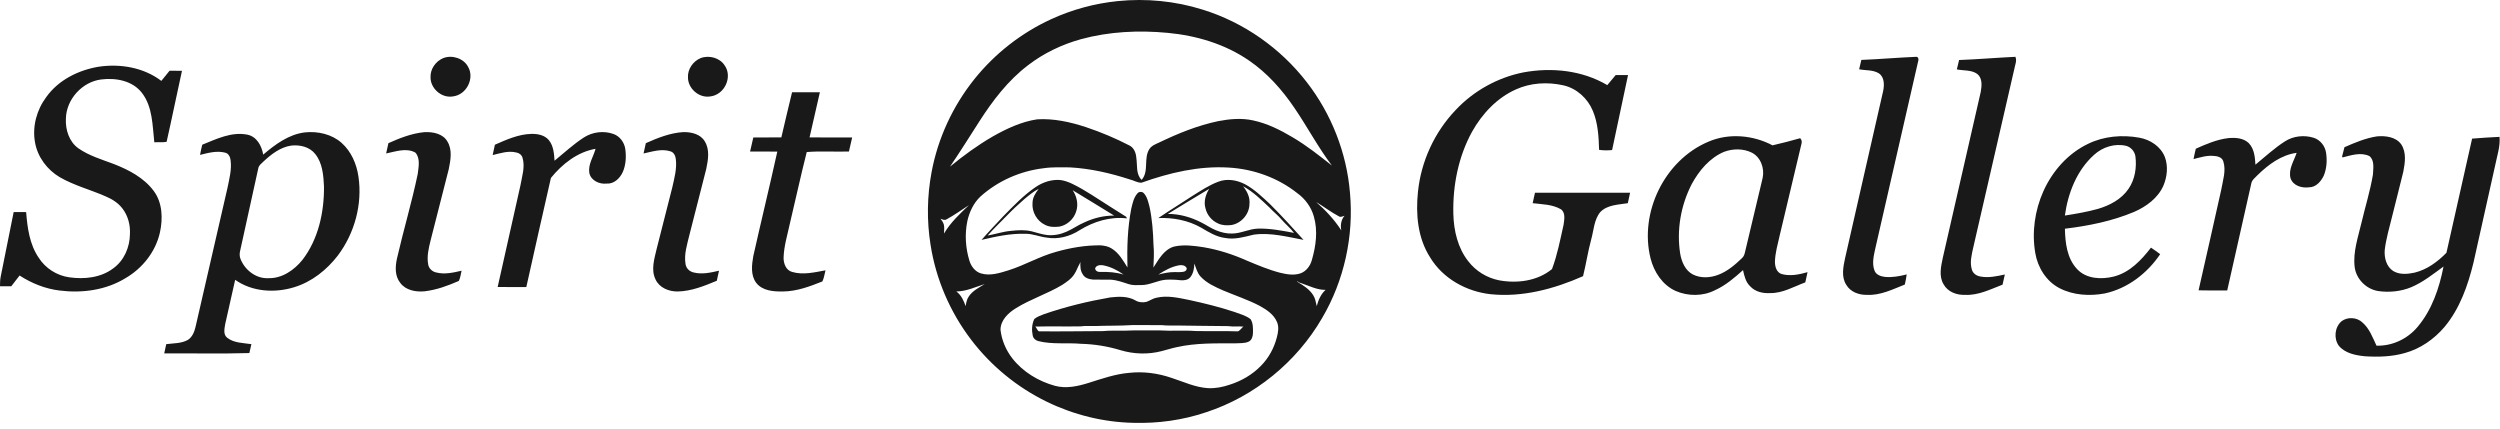 <?xml version="1.0" encoding="UTF-8" standalone="no"?> <svg xmlns="http://www.w3.org/2000/svg" xmlns:xlink="http://www.w3.org/1999/xlink" xmlns:serif="http://www.serif.com/" width="100%" height="100%" viewBox="0 0 700 120" version="1.1" xml:space="preserve" style="fill-rule:evenodd;clip-rule:evenodd;stroke-linejoin:round;stroke-miterlimit:2;"> <g> <path d="M290.098,52.3C292.076,50.983 294.44,50.223 296.815,50.397C297.982,50.537 299.106,50.93 300.168,51.439C303.916,53.234 307.316,55.67 310.842,57.863C312.255,58.765 313.665,59.672 315.094,60.548C315.342,60.662 315.496,60.867 315.489,61.151C310.885,60.584 306.195,62.032 302.274,64.464C299.562,66.215 296.243,67.1 293.053,66.524C291.049,66.297 289.146,65.424 287.111,65.46C282.959,65.334 278.863,66.215 274.838,67.163C276.802,64.9 278.875,62.739 280.919,60.551C283.811,57.62 286.667,54.59 290.098,52.3ZM341.121,50.879C343.591,49.917 346.39,50.412 348.691,51.629C351.288,53.056 353.449,55.144 355.612,57.164C358.846,60.385 361.924,63.762 364.978,67.163C360.38,66.304 355.711,65.046 351.005,65.709C348.403,66.333 345.723,67.151 343.037,66.631C340.574,66.333 338.415,64.988 336.311,63.738C332.662,61.674 328.458,60.89 324.327,61.055C327.525,58.899 330.805,56.877 334.027,54.76C336.32,53.338 338.594,51.825 341.121,50.879ZM286.807,55.764C285.119,57.232 283.48,58.758 281.926,60.375C280.127,62.228 278.25,64.004 276.54,65.945C278.677,65.575 280.864,64.835 283.026,64.646C284.986,64.436 287.002,64.3 288.936,64.79C290.355,65.157 291.751,65.647 293.215,65.809C295.045,65.991 296.906,65.64 298.585,64.895C300.355,64.138 301.919,62.97 303.699,62.235C306.281,61.036 309.106,60.348 311.954,60.36C308.118,57.942 304.204,55.657 300.351,53.266C301.511,55.002 302.018,57.249 301.306,59.264C300.653,61.346 298.827,63.001 296.715,63.436C295.335,63.627 293.852,63.61 292.588,62.944C290.35,61.879 288.914,59.365 289.101,56.867C289.127,55.255 289.913,54.124 290.837,52.875C289.349,53.613 288.08,54.709 286.807,55.764ZM348.055,52.14C349.18,53.546 350.058,55.262 349.85,57.129C349.822,59.991 347.51,62.597 344.728,63.018C343.477,63.149 342.154,63.12 341.005,62.542C339.282,61.776 337.951,60.175 337.531,58.317C336.986,56.456 337.569,54.462 338.581,52.875C334.698,55.19 330.84,57.549 326.978,59.9C330.234,59.876 333.436,60.795 336.328,62.275C337.751,62.963 339.042,63.917 340.521,64.497C341.932,65.068 343.444,65.445 344.975,65.39C347.486,65.381 349.775,64.063 352.28,64.011C355.666,63.927 359.012,64.588 362.327,65.211C361.296,63.846 359.951,62.772 358.839,61.48C357.834,60.265 356.563,59.325 355.508,58.16C353.182,55.976 350.876,53.67 348.055,52.14ZM312.946,0.308C320.912,-0.501 329.051,0.281 336.697,2.683C348.242,6.236 358.57,13.506 365.94,23.067C372.789,31.911 377.047,42.749 377.986,53.903C379.111,66.043 376.383,78.522 370.202,89.038C363.051,101.39 351.28,110.985 337.718,115.428C331.195,117.637 324.271,118.592 317.393,118.393C308.995,118.235 300.654,116.157 293.105,112.489C284.808,108.453 277.477,102.445 271.896,95.091C265.993,87.352 262.035,78.126 260.549,68.5C259.47,61.761 259.588,54.846 260.853,48.14C262.625,38.679 266.792,29.699 272.799,22.192C278.539,15.018 285.971,9.214 294.316,5.377C300.192,2.678 306.514,0.965 312.946,0.308ZM265.057,61.404C264.502,61.777 263.9,61.439 263.35,61.248C263.722,61.747 264.098,62.269 264.279,62.898C264.453,63.718 264.361,64.566 264.317,65.396C266.173,62.264 268.774,59.852 271.303,57.442C269.226,58.773 267.209,60.235 265.057,61.404ZM368.513,56.558C371.142,58.858 373.599,61.464 375.569,64.512C375.26,63.072 375.521,61.489 376.466,60.423C375.963,60.541 375.419,60.908 374.922,60.594C372.704,59.423 370.673,57.852 368.513,56.558ZM267.768,81.606C269.149,82.614 269.846,84.196 270.377,85.721C270.536,84.79 270.693,83.822 271.256,83.025C272.296,81.42 274.109,80.529 275.722,79.535C273.115,80.347 270.563,81.599 267.768,81.606ZM363.425,79.017C365.028,79.958 366.674,81.021 367.712,82.678C368.292,83.58 368.448,84.682 368.684,85.721C369.125,84.018 369.868,82.322 371.164,81.164C368.835,81.205 366.701,80.093 364.533,79.357C364.07,79.178 363.522,79.1 363.21,78.651C363.245,78.794 363.271,78.955 363.425,79.017ZM302.287,73.872C301.739,74.802 301.426,75.855 300.821,76.751C299.987,78.077 298.657,78.957 297.379,79.794C293.23,82.287 288.562,83.747 284.446,86.298C282.324,87.615 280.164,89.626 280.14,92.333C280.465,95.241 281.658,98.025 283.441,100.327C286.423,104.146 290.767,106.75 295.376,108.025C298.517,108.876 301.786,108.162 304.819,107.208C308.55,106.035 312.284,104.714 316.206,104.393C320.168,103.961 324.203,104.501 327.972,105.788C331.36,106.881 334.661,108.469 338.264,108.682C340.32,108.785 342.375,108.38 344.317,107.716C347.575,106.68 350.645,104.923 353.042,102.446C355.199,100.295 356.707,97.524 357.485,94.572C357.876,93.153 358.163,91.578 357.565,90.173C356.662,88.022 354.63,86.692 352.679,85.617C349.407,83.91 345.891,82.767 342.501,81.333C340.239,80.328 337.866,79.302 336.159,77.43C335.213,76.428 334.902,75.047 334.416,73.797C334.378,75.104 334.153,76.48 333.347,77.545C332.712,78.391 331.562,78.561 330.58,78.47C329.203,78.293 327.809,78.252 326.424,78.324C324.061,78.521 321.92,79.844 319.527,79.823C318.354,79.82 317.147,79.938 316.011,79.554C314.383,79.029 312.749,78.42 311.026,78.314C309.356,78.262 307.685,78.346 306.016,78.281C304.925,78.187 303.688,77.83 303.15,76.77C302.469,75.766 302.469,74.514 302.512,73.349C302.434,73.522 302.358,73.697 302.287,73.872ZM292.128,47.115C285.658,47.902 279.427,50.641 274.571,54.988C272.617,56.8 271.45,59.303 270.864,61.868C270.094,65.56 270.347,69.443 271.448,73.045C271.94,74.601 273.053,76.081 274.679,76.558C277.236,77.321 279.901,76.456 282.35,75.695C286.89,74.274 291.021,71.803 295.616,70.542C299.701,69.374 303.933,68.647 308.193,68.692C309.226,68.794 310.286,68.973 311.185,69.531C313.252,70.756 314.453,72.911 315.684,74.887C315.548,69.388 315.696,63.846 316.754,58.43C317.11,56.953 317.428,55.351 318.459,54.171C318.904,53.58 319.894,53.587 320.339,54.178C321.243,55.201 321.516,56.59 321.858,57.87C322.616,61.357 322.87,64.935 322.973,68.494C323.195,70.63 323.045,72.782 322.961,74.92C324.444,72.625 325.896,69.862 328.728,69.042C331.479,68.413 334.344,68.809 337.1,69.24C341.197,69.943 345.184,71.223 348.976,72.913C352.073,74.208 355.178,75.528 358.436,76.372C360.278,76.82 362.273,77.171 364.117,76.546C365.746,75.974 366.875,74.444 367.317,72.82C368.47,68.871 369.042,64.575 367.863,60.561C367.119,57.973 365.459,55.684 363.275,54.109C357.828,49.783 350.995,47.323 344.06,46.92C335.727,46.405 327.462,48.362 319.665,51.144C318.517,51.239 317.457,50.486 316.342,50.238C310.91,48.472 305.287,47.182 299.572,46.865C297.089,46.863 294.59,46.741 292.128,47.115ZM302.681,10.97C297.328,12.452 292.229,14.891 287.831,18.279C282.212,22.559 277.888,28.241 274.122,34.14C271.435,38.325 268.805,42.549 266.001,46.658C269.769,43.571 273.712,40.676 277.938,38.232C281.817,36.029 285.944,34.09 290.398,33.411C295.07,33.13 299.699,34.159 304.107,35.612C308.321,37.013 312.418,38.759 316.361,40.796C317.574,41.479 318.079,42.892 318.173,44.209C318.499,46.275 318,48.75 319.657,50.372C321.807,47.94 320.105,44.278 321.872,41.668C322.519,40.719 323.662,40.333 324.659,39.857C329.919,37.332 335.379,35.119 341.113,33.918C344.327,33.296 347.686,32.996 350.91,33.725C354.829,34.568 358.46,36.377 361.883,38.411C365.805,40.717 369.374,43.542 372.931,46.356C369.022,41.184 366.006,35.428 362.348,30.087C358.918,25.051 354.79,20.408 349.721,16.949C343.045,12.342 335.029,9.957 326.989,9.202C318.873,8.43 310.572,8.821 302.681,10.97ZM306.658,75.062C306.575,75.797 307.417,76.205 308.041,76.146C310.248,76.087 312.483,76.213 314.606,76.884C312.907,75.654 310.976,74.702 308.921,74.292C308.128,74.152 307.041,74.208 306.658,75.062ZM330.302,74.257C328.13,74.606 326.148,75.682 324.327,76.884C325.82,76.492 327.349,76.163 328.903,76.185C329.792,76.17 330.701,76.268 331.575,76.048C331.983,75.918 332.416,75.498 332.24,75.027C331.904,74.319 330.995,74.164 330.302,74.257ZM310.92,83.268C313.28,83.016 315.854,82.892 317.989,84.153C318.891,84.697 319.997,84.734 321.004,84.524C321.968,84.195 322.809,83.546 323.825,83.36C326.9,82.643 330.025,83.407 333.052,84.012C337.298,84.936 341.526,85.975 345.658,87.349C347.197,87.92 348.863,88.339 350.179,89.383C350.894,90.525 350.853,91.959 350.827,93.267C350.803,94.184 350.511,95.235 349.637,95.655C348.462,96.201 347.137,96.04 345.886,96.135C340.425,96.143 334.902,95.994 329.533,97.194C328.078,97.492 326.662,97.967 325.221,98.321C321.491,99.287 317.519,99.17 313.829,98.077C310.212,96.972 306.456,96.357 302.685,96.265C298.746,95.913 294.719,96.484 290.837,95.533C290.037,95.369 289.327,94.796 289.161,93.95C288.845,92.442 288.909,90.771 289.581,89.371C290.381,88.632 291.466,88.325 292.447,87.917C298.466,85.858 304.666,84.351 310.92,83.268ZM306.692,91.285C305.329,91.323 303.955,91.184 302.604,91.379C298.356,91.457 294.105,91.338 289.861,91.439C290.2,91.627 290.528,92.775 290.95,92.77C296.914,92.837 302.878,92.723 308.841,92.707C310.755,92.511 312.684,92.622 314.606,92.596C318.036,92.444 321.471,92.544 324.904,92.52C328.176,92.732 331.47,92.441 334.734,92.687C338.652,92.777 342.574,92.627 346.491,92.783C347.093,92.806 347.664,91.721 348.187,91.452C346.745,91.309 345.287,91.522 343.852,91.312C339.136,91.256 334.42,91.231 329.706,91.144C328.265,91.135 326.821,91.2 325.386,91.045C322.587,91.001 319.787,91.041 316.988,91.025C313.562,91.247 310.122,91.153 306.692,91.285Z" style="fill:rgb(25,25,25);"></path> <g transform="matrix(1,0,0,1,396,15)"> <path d="M125.177,1.777C130.303,1.571 135.421,1.125 140.544,0.907C141.2,0.892 141.276,1.742 141.065,2.231C137.098,19.603 133.108,36.971 129.136,54.343C128.687,56.44 128.066,58.692 128.868,60.781C129.317,61.957 130.637,62.404 131.78,62.532C133.833,62.726 135.889,62.345 137.877,61.837C137.754,62.792 137.562,63.736 137.344,64.675C133.944,66.015 130.506,67.762 126.757,67.56C124.544,67.622 122.13,66.768 120.96,64.757C119.51,62.524 120.108,59.721 120.622,57.29C124.145,41.697 127.74,26.119 131.274,10.529C131.627,8.824 131.684,6.596 130.061,5.52C128.411,4.507 126.385,4.767 124.559,4.402C124.747,3.52 124.958,2.647 125.177,1.777ZM152.543,1.807C157.805,1.606 163.052,1.159 168.314,0.907C168.788,1.986 168.23,3.104 168.037,4.182C164.184,20.897 160.346,37.615 156.504,54.329C156.061,56.343 155.492,58.489 156.134,60.522C156.439,61.574 157.432,62.234 158.467,62.416C160.762,62.874 163.106,62.346 165.354,61.857C165.142,62.804 164.931,63.755 164.715,64.706C161.324,65.994 157.932,67.752 154.21,67.562C151.888,67.659 149.359,66.731 148.197,64.593C146.834,62.339 147.481,59.587 147.985,57.177C151.507,41.689 155.076,26.209 158.61,10.725C158.902,9.064 159.118,6.953 157.69,5.746C156.03,4.508 153.836,4.834 151.915,4.431C152.104,3.554 152.312,2.677 152.543,1.807ZM30.542,5.27C38.465,3.812 47.036,4.677 54.041,8.835C54.806,7.886 55.599,6.952 56.392,6.018C57.54,6.021 58.692,6.018 59.848,6.025C58.387,13.029 56.849,20.014 55.388,27.018C54.174,27.134 52.948,27.134 51.745,26.96C51.636,23.278 51.44,19.467 49.988,16.026C48.551,12.545 45.446,9.719 41.721,8.886C37.328,7.909 32.588,8.161 28.468,10.029C23.146,12.401 19.007,16.851 16.195,21.847C12.337,28.859 10.744,36.957 10.935,44.902C11.056,49.561 12.157,54.395 15.102,58.131C17.199,60.883 20.334,62.817 23.747,63.488C28.816,64.426 34.489,63.689 38.558,60.344C40.065,56.348 40.858,52.123 41.795,47.968C41.987,46.546 42.432,44.565 41.046,43.592C38.668,42.204 35.801,42.224 33.146,41.887C33.341,40.906 33.564,39.929 33.794,38.96C42.67,38.96 51.546,38.945 60.422,38.968C60.226,39.945 60.012,40.921 59.789,41.894C57.153,42.325 54.064,42.325 52.085,44.371C50.308,46.53 50.269,49.48 49.531,52.061C48.609,55.445 48.102,58.953 47.254,62.329C39.183,65.899 30.272,68.298 21.377,67.379C14.582,66.639 8.003,62.988 4.449,57.096C0.947,51.666 0.369,44.953 1.032,38.681C1.899,30.185 5.664,21.995 11.587,15.801C16.597,10.452 23.325,6.708 30.542,5.27ZM82.358,24.672C88.095,22.202 94.843,22.814 100.31,25.693C102.906,25.101 105.486,24.431 108.046,23.698C108.529,24.162 108.584,24.797 108.376,25.412C106.325,34 104.294,42.591 102.255,51.178C101.725,53.484 101.078,55.795 100.984,58.168C100.953,59.559 101.388,61.316 102.921,61.744C105.298,62.391 107.795,61.865 110.113,61.203C109.921,62.161 109.701,63.112 109.486,64.063C106.254,65.255 103.129,67.141 99.576,67.067C97.581,67.18 95.432,66.685 94.047,65.161C92.793,63.973 92.393,62.251 92.048,60.63C89.652,62.765 87.193,64.9 84.236,66.237C80.825,67.994 76.625,67.978 73.139,66.447C69.485,64.783 67.108,61.144 66.159,57.357C62.952,44.543 70.057,29.85 82.358,24.672ZM86.759,27.501C82.717,29.19 79.772,32.736 77.713,36.489C74.626,42.457 73.402,49.408 74.46,56.055C74.849,58.327 75.869,60.741 78.017,61.861C80.211,62.951 82.856,62.813 85.104,61.946C87.671,60.983 89.793,59.163 91.74,57.291C92.241,56.857 92.464,56.224 92.599,55.598C94.227,48.663 95.898,41.74 97.545,34.808C98.111,32.122 97.006,28.975 94.446,27.712C92.083,26.557 89.196,26.599 86.759,27.501ZM188.643,25.283C193.057,23.121 198.221,22.673 203.036,23.557C206.101,24.103 209.006,26.035 210.157,28.949C211.13,31.56 210.808,34.521 209.729,37.049C208.189,40.478 204.957,42.846 201.556,44.331C195.403,46.918 188.79,48.242 182.173,49.041C182.264,52.98 182.741,57.34 185.599,60.359C188.167,63.114 192.402,63.304 195.871,62.432C200.325,61.298 203.596,57.815 206.275,54.336C207.149,54.92 208.002,55.54 208.851,56.167C205.255,61.504 199.734,65.802 193.287,67.173C189.076,67.956 184.499,67.668 180.661,65.689C176.918,63.745 174.56,59.876 173.877,55.847C172.877,50.011 173.746,43.898 176.171,38.491C178.696,32.912 182.999,27.979 188.643,25.283ZM190.351,28.343C185.515,32.672 183.034,39.044 182.165,45.353C185.253,44.865 188.352,44.341 191.368,43.505C194.69,42.533 198.005,40.81 199.984,37.872C201.812,35.227 202.313,31.871 201.913,28.73C201.683,27.378 200.669,26.199 199.335,25.839C196.142,25.085 192.742,26.16 190.351,28.343ZM243.794,24.575C246.152,23.061 249.183,22.749 251.845,23.58C253.686,24.166 255.028,25.894 255.304,27.791C255.616,29.929 255.491,32.188 254.647,34.194C253.884,35.813 252.471,37.437 250.549,37.448C248.526,37.717 246.07,37.031 245.35,34.904C244.689,32.391 246.303,30.093 247.062,27.795C242.778,28.364 239.151,31.076 236.135,34.014C235.474,34.74 234.544,35.353 234.361,36.379C232.115,46.36 229.874,56.346 227.621,66.323C224.943,66.327 222.27,66.378 219.6,66.292C221.745,56.904 223.85,47.508 225.951,38.112C226.391,35.505 227.364,32.785 226.519,30.159C226.15,28.969 224.756,28.688 223.679,28.645C221.795,28.485 219.989,29.102 218.192,29.539C218.375,28.567 218.589,27.603 218.826,26.644C221.748,25.325 224.764,24.041 227.979,23.666C229.936,23.491 232.185,23.631 233.672,25.091C235.193,26.679 235.404,29.012 235.52,31.104C238.237,28.879 240.828,26.476 243.794,24.575ZM269.523,23.188C271.924,22.968 274.817,23.305 276.331,25.397C277.852,27.67 277.413,30.565 276.925,33.088C275.931,37.252 274.817,41.389 273.807,45.546C273.046,48.672 272.111,51.771 271.726,54.968C271.552,57.13 272.154,59.642 274.104,60.888C275.887,61.969 278.118,61.761 280.083,61.338C283.571,60.496 286.543,58.29 289.003,55.775C291.409,45.127 293.77,34.463 296.188,23.815C298.744,23.623 301.303,23.419 303.875,23.321C304.093,25.981 303.21,28.524 302.694,31.098C300.654,40.241 298.629,49.393 296.576,58.533C295.011,64.942 292.756,71.403 288.457,76.55C285.56,79.951 281.72,82.65 277.361,83.845C273.759,84.879 269.959,84.993 266.238,84.758C263.591,84.511 260.643,83.939 258.863,81.808C257.401,79.763 257.702,76.601 259.64,74.944C261.328,73.663 263.971,73.828 265.497,75.305C267.458,77.005 268.346,79.504 269.416,81.78C273.822,81.941 278.138,79.869 280.927,76.527C284.957,71.743 287.006,65.667 288.183,59.634C285.294,61.714 282.497,64.002 279.184,65.401C276.251,66.623 272.959,66.948 269.828,66.486C266.468,65.918 263.69,63.062 263.298,59.708C262.814,55.509 264.26,51.426 265.208,47.391C266.266,42.886 267.66,38.451 268.421,33.883C268.493,32.179 268.94,29.946 267.442,28.708C265.037,27.544 262.331,28.473 259.909,29.084C259.878,29.017 259.814,28.876 259.783,28.81C260.012,27.948 260.222,27.082 260.448,26.22C263.365,24.939 266.349,23.678 269.523,23.188Z" style="fill:rgb(25,25,25);"></path> </g> <g transform="matrix(1,0,0,1,0,15)"> <path d="M124.108,1.271C126.663,0.281 129.855,1.383 131.065,3.709C132.92,6.869 130.705,11.559 126.762,12.009C123.49,12.508 120.516,9.634 120.552,6.675C120.432,4.431 121.909,2.187 124.108,1.271ZM196.184,1.264C198.566,0.363 201.571,1.212 202.892,3.301C205.171,6.444 202.968,11.535 198.849,12.008C195.577,12.511 192.596,9.632 192.632,6.668C192.504,4.422 193.993,2.184 196.184,1.264ZM12.972,12.155C16.369,7.396 21.945,4.641 27.599,3.687C33.661,2.781 40.21,3.874 45.174,7.649C45.954,6.707 46.71,5.746 47.485,4.8C48.641,4.804 49.797,4.804 50.952,4.828C49.486,11.451 48.152,18.105 46.648,24.717C45.511,24.912 44.352,24.775 43.208,24.838C42.681,20.164 42.766,14.984 39.788,11.07C37.151,7.579 32.416,6.727 28.317,7.252C22.992,7.921 18.548,12.836 18.451,18.23C18.289,21.324 19.347,24.67 21.945,26.531C24.947,28.616 28.495,29.655 31.881,30.928C36.077,32.566 40.296,34.769 43.045,38.462C45.508,41.766 45.639,46.221 44.775,50.113C43.565,55.514 39.865,60.153 35.119,62.897C29.655,66.247 23,67.138 16.722,66.352C12.704,65.881 8.865,64.332 5.48,62.142C4.72,63.157 3.933,64.15 3.157,65.154C2.106,65.157 1.051,65.157 0,65.161C0,64.251 0.02,63.336 0.198,62.445C1.424,56.425 2.602,50.393 3.828,44.373C4.991,44.361 6.159,44.357 7.322,44.389C7.671,48.782 8.272,53.397 10.812,57.125C12.693,60.11 15.908,62.161 19.39,62.647C23.594,63.243 28.228,62.78 31.706,60.141C34.746,57.97 36.356,54.199 36.383,50.514C36.515,47.988 35.84,45.4 34.289,43.388C33.087,41.793 31.338,40.715 29.519,39.96C25.288,38.1 20.759,36.94 16.737,34.617C13.212,32.539 10.513,28.955 9.808,24.881C8.993,20.436 10.277,15.743 12.972,12.155ZM218.777,23.465C219.77,19.251 220.74,15.029 221.78,10.826C224.375,10.83 226.97,10.819 229.565,10.834C228.607,15.049 227.613,19.255 226.675,23.477C230.652,23.501 234.629,23.473 238.605,23.493C238.307,24.803 237.997,26.113 237.699,27.423C233.769,27.549 229.78,27.242 225.886,27.577C224.167,34.344 222.702,41.187 221.073,47.982C220.414,50.992 219.503,53.987 219.405,57.089C219.358,58.718 220.045,60.656 221.768,61.133C224.846,62.057 228.077,61.248 231.143,60.688C230.848,61.721 230.754,62.834 230.263,63.805C226.734,65.21 223.083,66.587 219.228,66.614C216.606,66.658 213.477,66.449 211.734,64.184C210.132,62.045 210.494,59.168 210.925,56.702C213.112,46.936 215.495,37.217 217.646,27.443C215.102,27.427 212.562,27.455 210.022,27.427C210.325,26.117 210.643,24.815 210.925,23.501C213.544,23.457 216.158,23.513 218.777,23.465ZM85.433,22.062C89.019,21.704 92.874,22.564 95.613,24.977C98.356,27.398 99.862,30.923 100.37,34.469C101.501,42.209 99.294,50.311 94.577,56.572C91.483,60.573 87.325,63.908 82.406,65.41C76.936,67.111 70.606,66.717 65.845,63.351C64.923,67.511 63.953,71.66 63.039,75.824C62.854,77.061 62.452,78.661 63.61,79.567C65.514,81.065 68.095,81.011 70.389,81.365C70.188,82.19 69.995,83.019 69.822,83.856C61.88,84.093 53.927,83.899 45.981,83.957C46.166,83.093 46.364,82.229 46.549,81.365C48.594,81.085 50.813,81.209 52.654,80.143C53.852,79.338 54.423,77.925 54.739,76.582C57.718,63.581 60.721,50.587 63.701,37.586C64.213,35.044 64.919,32.464 64.564,29.853C64.47,28.962 64.02,27.981 63.063,27.748C60.71,27.133 58.302,27.802 56.012,28.371C56.181,27.409 56.386,26.46 56.638,25.518C60.615,23.911 64.84,21.829 69.258,22.704C71.915,23.234 73.286,25.868 73.696,28.293C77.07,25.432 80.873,22.584 85.433,22.062ZM81.556,25.761C78.499,26.2 75.951,28.19 73.731,30.262C73.187,30.808 72.459,31.294 72.32,32.125C70.628,39.842 68.939,47.562 67.228,55.275C67.043,56.023 67.062,56.818 67.351,57.538C68.604,60.682 71.765,63.079 75.142,62.889C78.938,63 82.365,60.654 84.697,57.747C89.126,51.988 90.78,44.446 90.718,37.231C90.572,34.079 90.298,30.618 88.243,28.095C86.655,26.089 83.953,25.504 81.556,25.761ZM180.834,25.086C184.173,23.609 187.669,22.187 191.375,21.986C193.589,21.954 196.158,22.549 197.331,24.574C198.787,26.913 198.275,29.777 197.746,32.314C196.178,38.474 194.609,44.635 193.032,50.796C192.399,53.466 191.476,56.208 191.956,58.977C192.129,60.103 193.049,61.037 194.19,61.281C196.549,61.903 199.009,61.328 201.323,60.797C201.11,61.734 200.888,62.668 200.706,63.613C197.214,65.059 193.589,66.54 189.742,66.618C187.258,66.65 184.592,65.551 183.544,63.227C182.221,60.517 183.225,57.476 183.854,54.723C185.322,48.976 186.778,43.225 188.242,37.474C188.814,34.89 189.56,32.255 189.234,29.584C189.141,28.678 188.709,27.654 187.738,27.378C185.237,26.563 182.649,27.445 180.197,27.973C180.394,27.004 180.62,26.047 180.834,25.086ZM108.755,25.085C111.976,23.643 115.343,22.315 118.903,21.996C121.229,21.894 124.011,22.43 125.249,24.581C126.713,26.932 126.172,29.808 125.656,32.349C123.963,39.022 122.249,45.692 120.552,52.365C120.012,54.567 119.463,56.86 119.907,59.129C120.117,60.196 121.028,61.047 122.1,61.28C124.463,61.906 126.922,61.335 129.245,60.799C128.991,61.748 128.926,62.777 128.475,63.659C125.435,64.998 122.237,66.168 118.907,66.562C116.452,66.81 113.589,66.286 112.069,64.203C110.509,62.253 110.654,59.613 111.166,57.328C112.98,49.418 115.319,41.626 116.972,33.68C117.198,31.742 117.738,29.335 116.307,27.728C113.779,26.298 110.751,27.441 108.118,27.968C108.316,27.003 108.537,26.042 108.755,25.085ZM163.483,23.495C165.909,21.928 169.043,21.544 171.765,22.512C173.544,23.135 174.817,24.87 175.082,26.723C175.374,28.893 175.261,31.181 174.366,33.202C173.552,34.949 171.913,36.543 169.857,36.402C167.828,36.637 165.472,35.572 165.005,33.425C164.624,31.004 166.158,28.909 166.757,26.668C161.719,27.53 157.393,30.93 154.255,34.827C151.895,44.989 149.679,55.193 147.37,65.369C144.692,65.373 142.017,65.397 139.345,65.354C141.487,55.878 143.621,46.403 145.72,36.915C146.16,34.365 147.086,31.713 146.296,29.136C146.058,28.341 145.311,27.792 144.512,27.687C142.301,27.146 140.081,27.914 137.944,28.419C138.127,27.448 138.341,26.484 138.571,25.524C141.826,24.087 145.198,22.571 148.815,22.489C150.556,22.449 152.502,22.821 153.678,24.236C154.979,25.849 155.15,28.008 155.271,29.998C157.977,27.796 160.543,25.391 163.483,23.495Z" style="fill:rgb(25,25,25);"></path> </g> </g> </svg> 